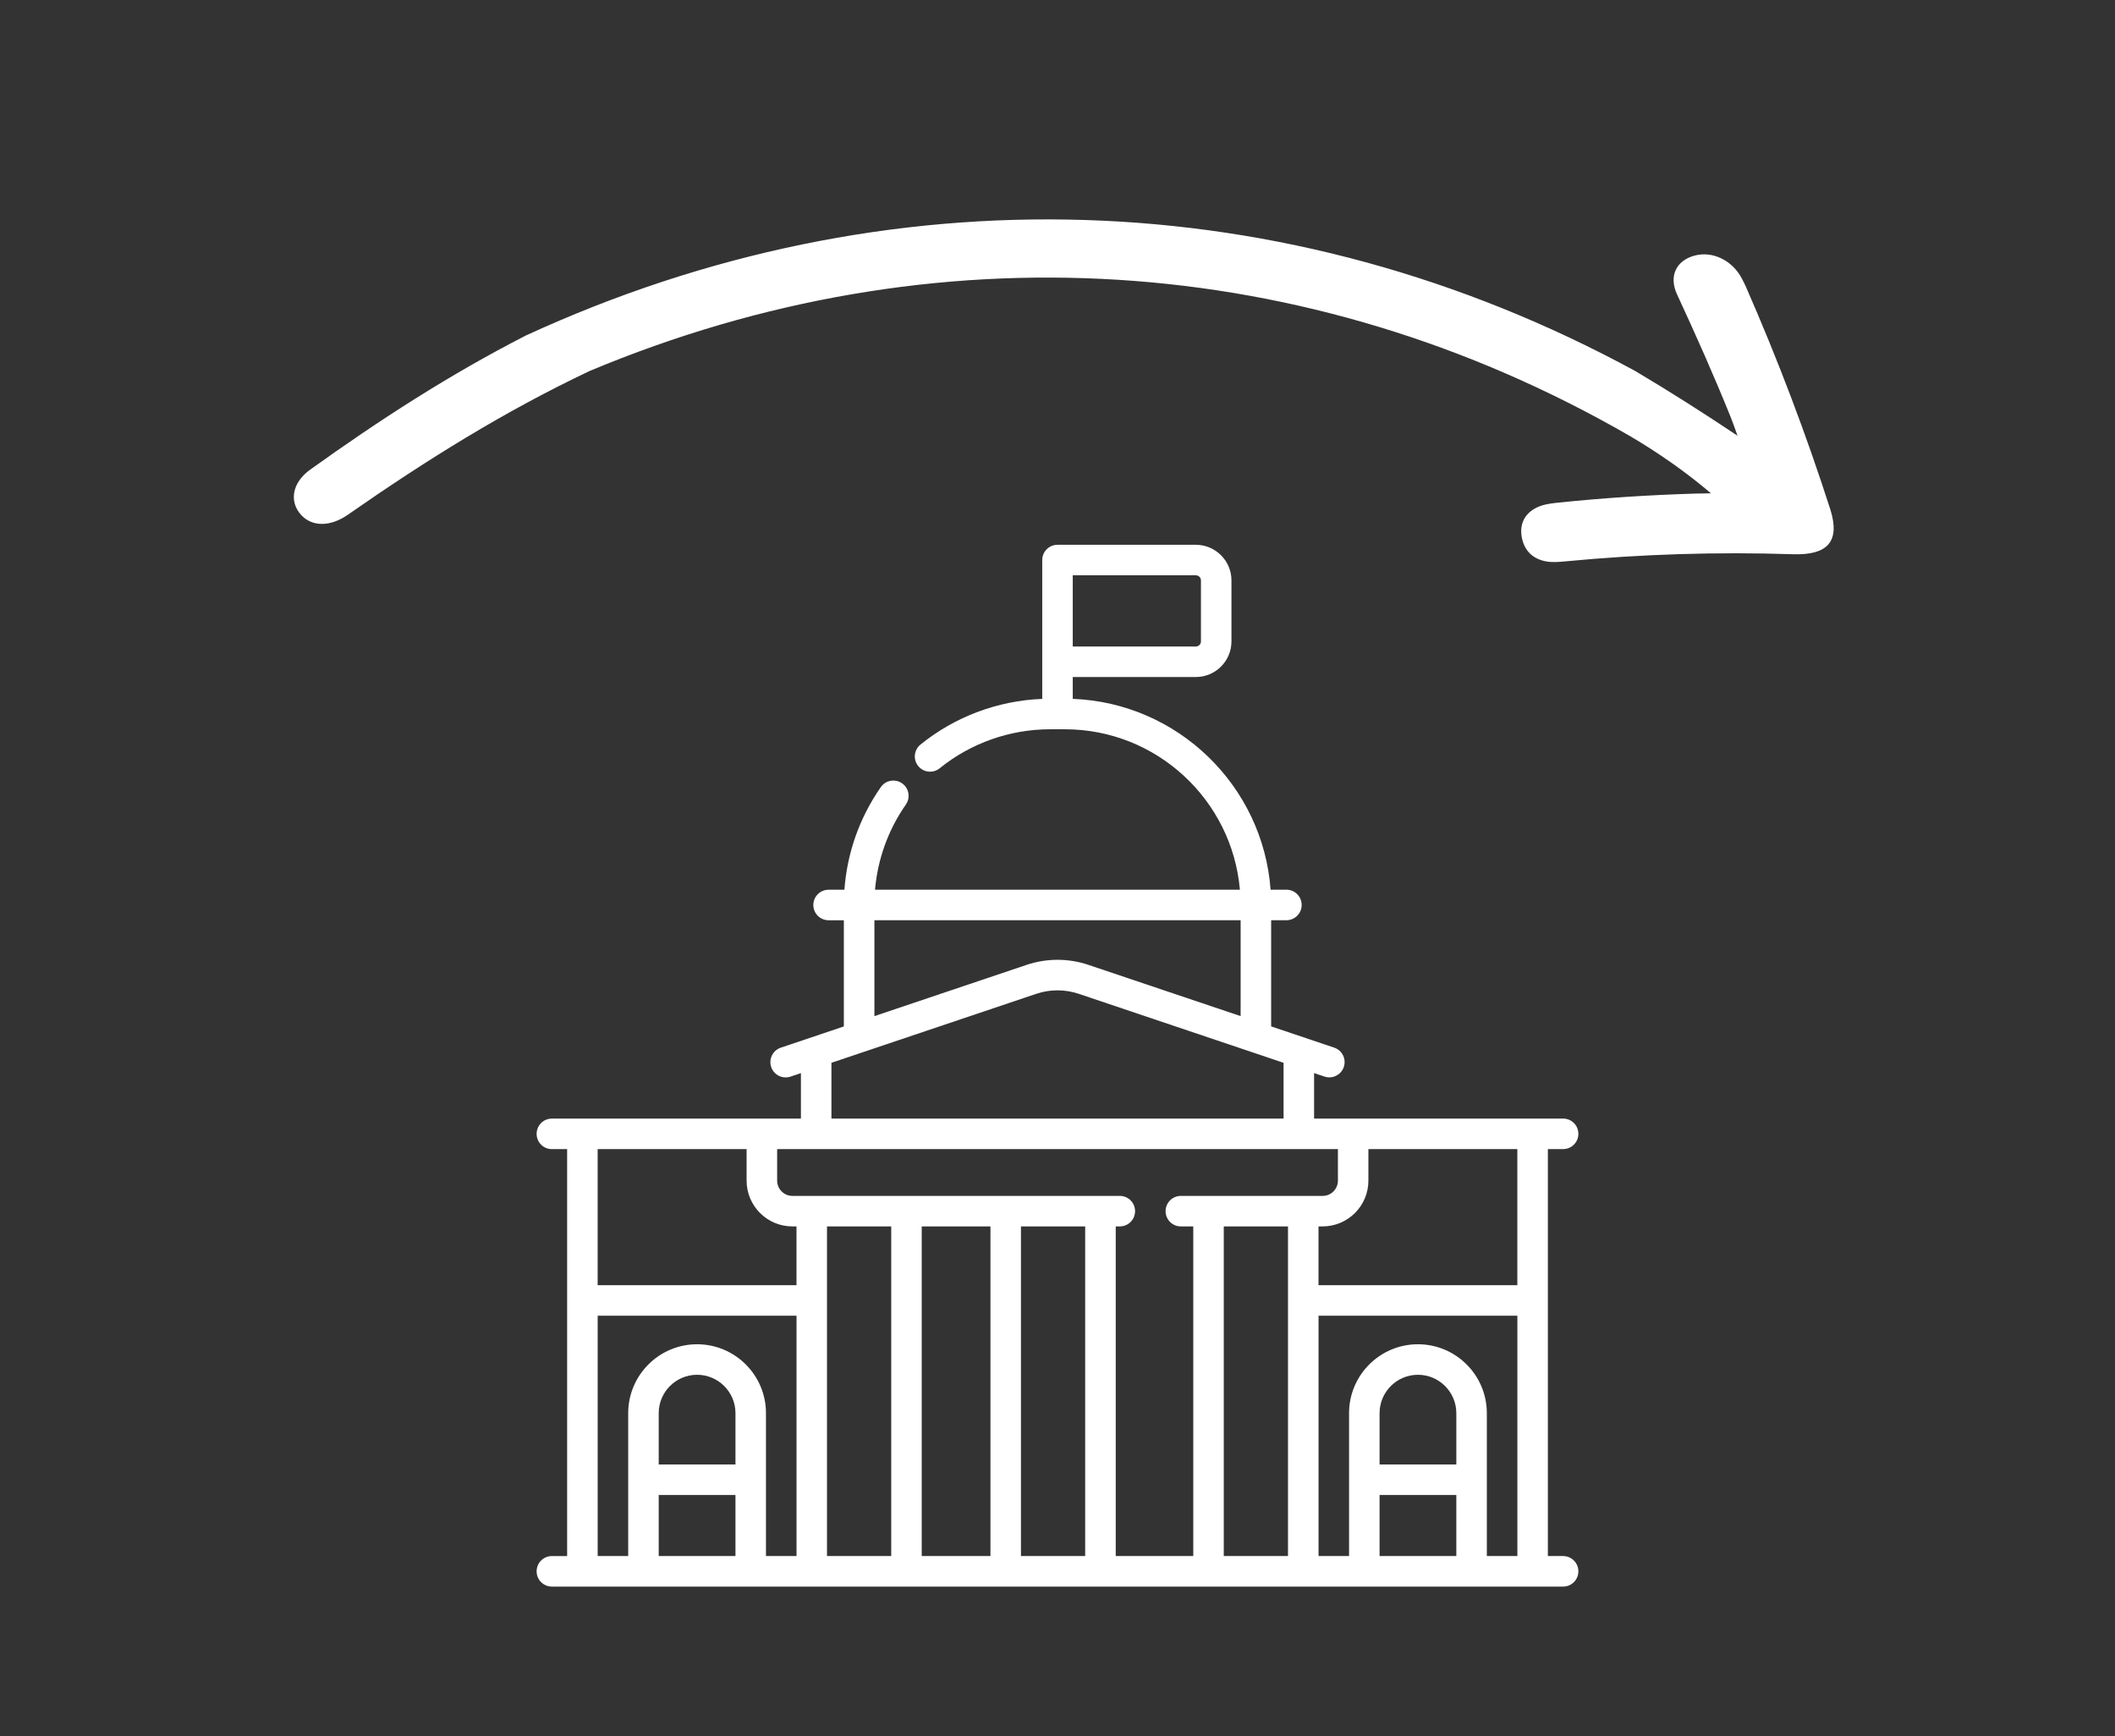<?xml version="1.0" encoding="UTF-8"?>
<svg xmlns="http://www.w3.org/2000/svg" id="Layer_1" viewBox="0 0 611.3 501.85">
  <rect x="0" y="0" width="611.3" height="501.85" fill="#333333" stroke="none"/>
  <defs>
    <style>.cls-1{fill:#fff;}</style>
  </defs>
  <path class="cls-1" d="m451.79,449.74h-4.41v-117.62h4.41c2.44,0,4.41-1.97,4.41-4.41s-1.97-4.41-4.41-4.41h-71.98v-13.15l3,1.01c2.25.76,4.8-.44,5.59-2.77.78-2.31-.46-4.81-2.77-5.59l-18.23-6.14v-30.69h4.41c2.44,0,4.41-1.97,4.41-4.41s-1.97-4.41-4.41-4.41h-4.57c-2.21-30.07-26.83-54.01-57.18-55.16v-6.31h35.58c5.67,0,10.29-4.62,10.29-10.29v-17.64c0-5.67-4.62-10.29-10.29-10.29h-39.99c-2.44,0-4.41,1.97-4.41,4.41v40.13c-12.81.49-25.23,5.13-35.19,13.2-1.89,1.53-2.19,4.31-.66,6.2,1.53,1.89,4.31,2.19,6.2.66,8.99-7.28,20.33-11.28,31.92-11.28h4.27c26.52,0,48.35,20.43,50.59,46.38h-105.46c.76-8.85,3.8-17.29,8.91-24.62,1.39-2,.9-4.75-1.09-6.14-2-1.39-4.75-.91-6.14,1.09-6.15,8.82-9.75,19-10.53,29.67h-4.57c-2.44,0-4.41,1.97-4.41,4.41s1.97,4.41,4.41,4.41h4.41v30.69l-18.23,6.14c-2.31.78-3.55,3.28-2.77,5.59.78,2.31,3.28,3.55,5.59,2.77l3-1.01v13.15h-71.98c-2.44,0-4.41,1.97-4.41,4.41s1.97,4.41,4.41,4.41h4.41v117.62h-4.41c-2.44,0-4.41,1.97-4.41,4.41s1.97,4.41,4.41,4.41h292.28c2.44,0,4.41-1.97,4.41-4.41s-1.97-4.41-4.41-4.41Zm-141.73-283.46h35.58c.81,0,1.47.66,1.47,1.47v17.64c0,.81-.66,1.47-1.47,1.47h-35.58v-20.58Zm-57.34,99.69h105.86v27.72l-44.01-14.82c-5.75-1.94-12.08-1.94-17.83,0l-44.01,14.82v-27.72Zm-12.41,41.21l59.24-19.95c3.93-1.32,8.27-1.32,12.2,0l59.24,19.95v16.12h-130.68v-16.12Zm-27.74,142.56h-22.18v-17.64h22.18v17.64Zm0-26.46h-22.18v-14.84c0-6.12,4.98-11.09,11.09-11.09s11.09,4.98,11.09,11.09v14.84Zm17.64,26.46h-8.82v-41.3c0-10.98-8.93-19.91-19.91-19.91s-19.91,8.93-19.91,19.91v41.3h-8.82v-69.46h57.47v69.46Zm0-78.28h-57.47v-39.34h43.05v9.12c0,7.3,5.94,13.23,13.23,13.23h1.19v16.99h0Zm27.38,78.28h-18.56v-95.27h18.56v95.27h0Zm28.68,0h-19.86v-95.27h19.86v95.27Zm27.38,0h-18.56v-95.27h18.56v95.27Zm31.24,0h-22.41v-95.27h1.18c2.44,0,4.41-1.97,4.41-4.41s-1.97-4.41-4.41-4.41h-94.63c-2.43,0-4.41-1.98-4.41-4.41v-9.12h162.08v9.12c0,2.43-1.98,4.41-4.41,4.41h-40.99c-2.44,0-4.41,1.97-4.41,4.41s1.97,4.41,4.41,4.41h3.59v95.27h0Zm27.38,0h-18.56v-95.27h18.56v95.27h0Zm48.65,0h-22.18v-17.64h22.18v17.64Zm0-26.46h-22.18v-14.84c0-6.12,4.98-11.09,11.09-11.09s11.09,4.98,11.09,11.09v14.84Zm17.64,26.46h-8.82v-41.3c0-10.98-8.93-19.91-19.91-19.91s-19.91,8.93-19.91,19.91v41.3h-8.82v-69.46h57.47v69.46Zm0-78.28h-57.47v-16.99h1.19c7.3,0,13.23-5.94,13.23-13.23v-9.12h43.05v39.34Z"></path>
  <path class="cls-1" d="m502.17,125.92c-9.71-6.49-19.43-12.69-29.47-18.65-100.72-54.82-216.6-58.24-320.7-10.3-22,11.26-42.37,24.44-62.43,38.83-5.19,3.78-6,9.2-2.57,12.99,3.22,3.57,8.6,3.49,13.68-.11,22.41-15.62,45.07-29.78,69.8-41.48,99.25-41.55,207.45-34.97,300.68,18.86,8.11,4.78,16.19,10.39,23.35,16.52-1.47.02-2.95.04-4.4.08-13.45.4-26.97,1.27-40.34,2.68-1.91.2-3.94.53-5.6,1.35-3.53,1.73-5.01,4.79-4.33,8.57.68,3.77,3.07,6.25,6.96,6.99,1.83.35,3.81.18,5.68,0,21.81-2.1,43.88-2.77,65.77-2.06,9.9.32,13.65-3.61,10.82-12.8-7.1-22.09-15.25-43.54-24.57-64.79-.3-.66-.65-1.3-.98-1.96-2.73-5.36-8.49-8.18-13.75-6.76-5.45,1.48-7.48,6.1-5,11.32,5.44,11.74,10.69,23.53,15.49,35.45.6,1.5,1.13,3.05,1.93,5.27Z"></path>
</svg>
